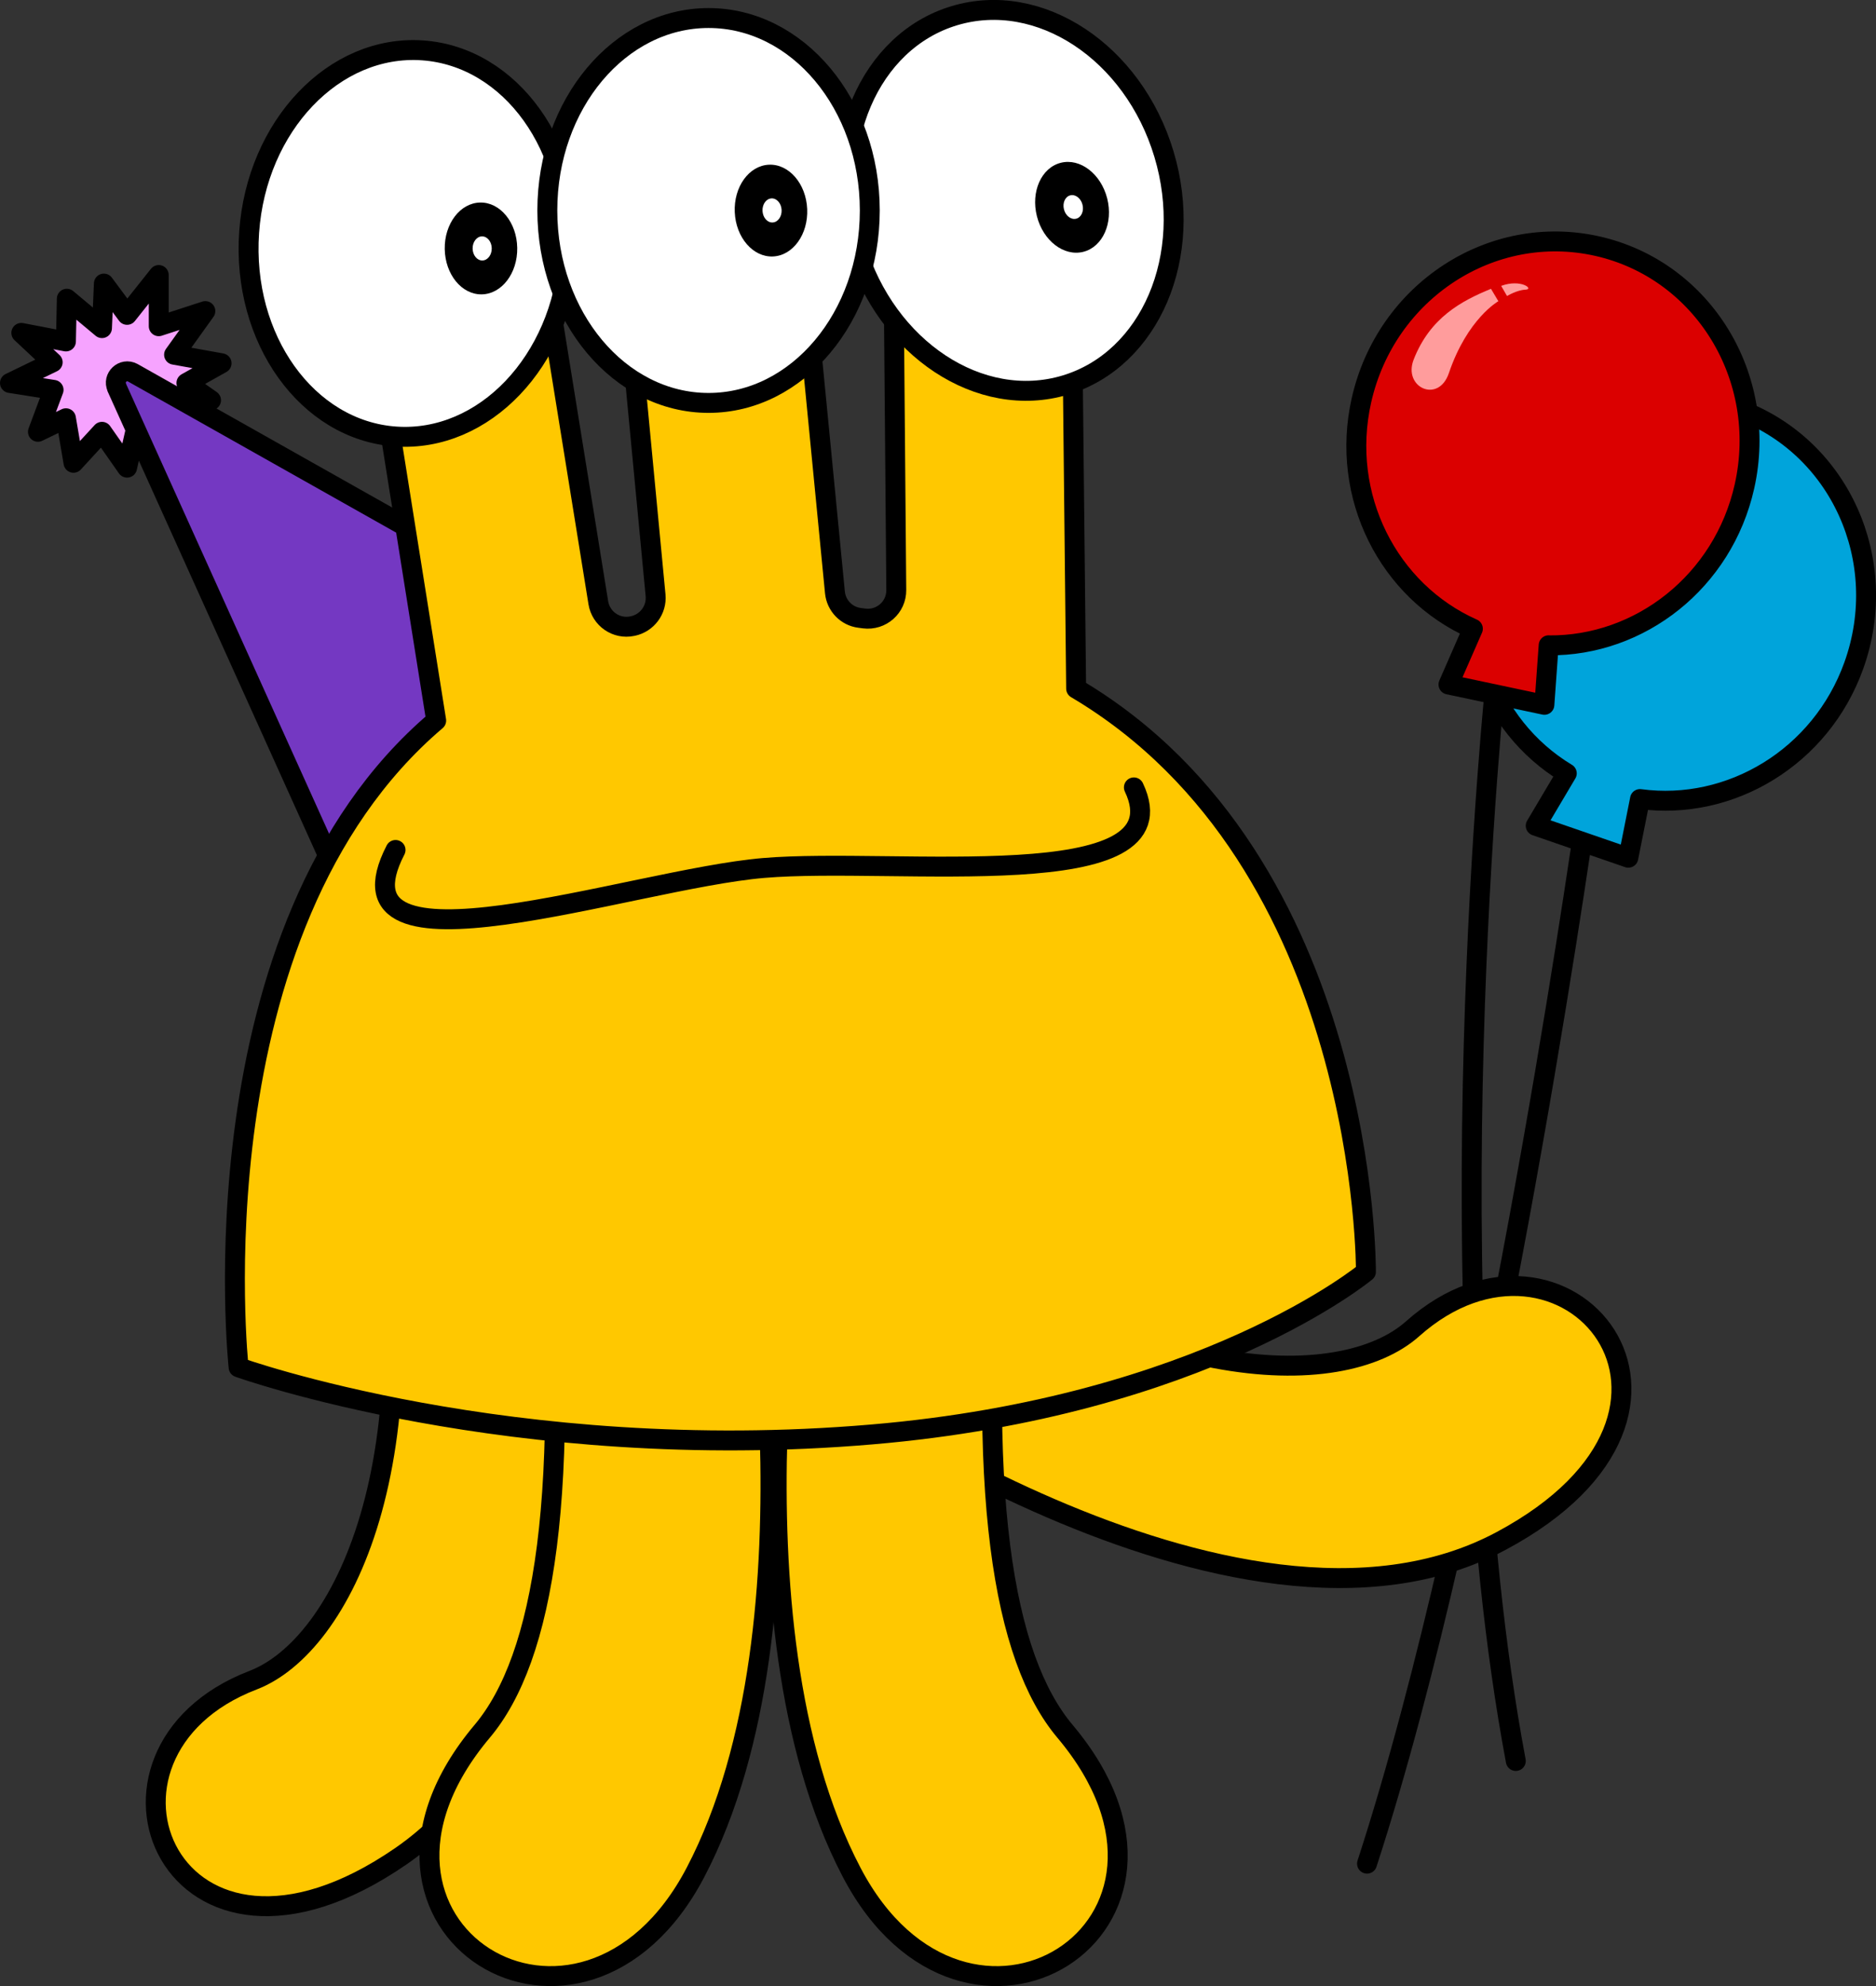 <?xml version="1.0" encoding="UTF-8"?>
<svg id="Layer_2" data-name="Layer 2" xmlns="http://www.w3.org/2000/svg" viewBox="0 0 188.38 199.38">
  <rect x="0" y="0" width="188.38" height="199.38" fill="#333333" stroke="none"/>
  <defs>
    <style>
      .cls-1 {
        fill: #f6a3ff;
      }

      .cls-1, .cls-2, .cls-3, .cls-4, .cls-5, .cls-6, .cls-7 {
        stroke: #000;
        stroke-linecap: round;
        stroke-linejoin: round;
        stroke-width: 2px;
      }

      .cls-8, .cls-9, .cls-10 {
        stroke-width: 0px;
      }

      .cls-2, .cls-9 {
        fill: #fff;
      }

      .cls-3 {
        fill: #7438c2;
      }

      .cls-4 {
        fill: #ffc800;
      }

      .cls-10 {
        fill: #ff9c9c;
      }

      .cls-5 {
        fill: #db0000;
      }

      .cls-6 {
        fill: none;
      }

      .cls-7 {
        fill: #00a4db;
      }
    </style>
  </defs>
  <g id="Layer_1-2" data-name="Layer 1">
    <g>
      <path class="cls-4" d="m37.44,114.76c6.29,31.87-3.1,50.49-12.03,53.92-19.03,7.31-8.21,33.54,14.82,17.69,25.09-17.27,16.87-70.49,16.87-70.49l-19.66-1.11Z"/>
      <path class="cls-6" d="m152.21,176.79c-8.67-46.15-1.95-109.25-1.95-109.25"/>
      <path class="cls-6" d="m137.27,187.1c12.12-37.24,21.09-99.15,22.2-106.9"/>
      <path class="cls-7" d="m164.68,80.23l-1.17,5.88-9.3-3.21,3.12-5.26c-7.94-4.77-11.62-14.84-8.28-24.14,3.79-10.55,15.16-16.13,25.41-12.45,10.25,3.68,15.48,15.21,11.69,25.77-3.3,9.2-12.39,14.62-21.47,13.4Z"/>
      <path class="cls-5" d="m155.51,64.78l-.43,5.98-9.63-2.04,2.45-5.6c-8.47-3.76-13.36-13.29-11.19-22.93,2.46-10.94,13.06-17.87,23.68-15.48s17.24,13.19,14.78,24.13c-2.14,9.54-10.49,16.04-19.66,15.95Z"/>
      <path class="cls-4" d="m88.4,119.38c25.44,20.2,46.29,20.39,53.44,14.03,15.22-13.56,33.57,8.08,8.92,21.28-26.85,14.38-70.38-17.34-70.38-17.34l8.02-17.98Z"/>
      <path class="cls-4" d="m54.61,118.24c2.92,31.81-.03,48.25-6.19,55.57-16.56,19.68,9.97,36.02,21.42,14.16,13.29-25.37,4.94-68.59,4.94-68.59l-20.17-1.14Z"/>
      <path class="cls-4" d="m100.75,118.24c-2.92,31.81.03,48.25,6.19,55.57,16.56,19.68-9.97,36.02-21.42,14.16-13.29-25.37-4.94-68.59-4.94-68.59l20.17-1.14Z"/>
      <polygon class="cls-1" points="6.62 34.28 2.14 33.42 5.29 36.37 1 38.45 5.38 39.14 3.81 43.35 6.62 41.99 7.38 46.46 10.24 43.35 12.76 46.95 13.67 42.95 18.24 45.42 17.38 42.47 21.19 40.18 18.72 38.45 22.25 36.47 17.48 35.61 20.62 31.23 15.94 32.75 15.94 27.61 12.76 31.61 10.43 28.47 10.24 32.94 6.71 29.99 6.62 34.28"/>
      <path class="cls-3" d="m11.73,38.91l21.21,46.99s10.86-19.11,27.06-22.18L13.33,37.42c-.97-.52-2.05.48-1.59,1.49Z"/>
      <path class="cls-4" d="m137.16,127.68s-16.24,13.5-49.62,16.33c-36.23,3.09-63.58-6.74-63.58-6.74,0,0-4.77-44.02,19.84-64.93l-7.48-46.95,17.01-6.69,6.75,41.81c.26,1.61,1.81,2.69,3.41,2.35.02,0,.04,0,.06-.01,1.43-.31,2.41-1.62,2.28-3.08l-3.63-38.18,17.39-5.76,4.25,43.64c.13,1.33,1.16,2.4,2.48,2.56.15.02.3.04.45.06,1.73.22,3.25-1.12,3.23-2.86l-.37-43.6,17.9,3.73.53,49.77c29.39,17.39,29.1,58.55,29.1,58.55Z"/>
      <ellipse class="cls-2" cx="101.4" cy="20.12" rx="16.16" ry="19.36" transform="translate(-1.5 30.02) rotate(-16.72)"/>
      <ellipse class="cls-2" cx="41.07" cy="24.44" rx="19.43" ry="16.1" transform="translate(13.84 63.71) rotate(-86.01)"/>
      <ellipse class="cls-2" cx="71.15" cy="21.13" rx="16.19" ry="19.32"/>
      <ellipse class="cls-8" cx="48.3" cy="24.94" rx="3.64" ry="4.61" transform="translate(-.4 .79) rotate(-.93)"/>
      <ellipse class="cls-9" cx="48.42" cy="24.94" rx=".96" ry="1.21" transform="translate(-.4 .79) rotate(-.93)"/>
      <ellipse class="cls-8" cx="77.42" cy="21.14" rx="3.64" ry="4.61" transform="translate(-.86 3.44) rotate(-2.53)"/>
      <ellipse class="cls-9" cx="77.53" cy="21.13" rx=".96" ry="1.21" transform="translate(-.86 3.44) rotate(-2.53)"/>
      <ellipse class="cls-8" cx="107.65" cy="20.82" rx="3.64" ry="4.61" transform="translate(-1.81 27.17) rotate(-14.27)"/>
      <ellipse class="cls-9" cx="107.77" cy="20.79" rx=".96" ry="1.21" transform="translate(-1.8 27.2) rotate(-14.27)"/>
      <path class="cls-6" d="m39.72,85.33c-7.14,13.85,23.62,2.94,36.95,1.81,13.33-1.13,42.44,2.97,37.19-8.09"/>
      <path class="cls-10" d="m149.73,28.99c-2.98,1.22-6.14,2.9-7.78,7.12-1.08,2.79,2.49,4.44,3.54,1.35,1.86-5.48,4.97-7.22,4.97-7.22l-.74-1.24Z"/>
      <path class="cls-10" d="m150.74,28.7l.59,1.02s.97-.6,1.86-.64-.47-1.11-2.45-.38Z"/>
    </g>
  </g>
</svg>